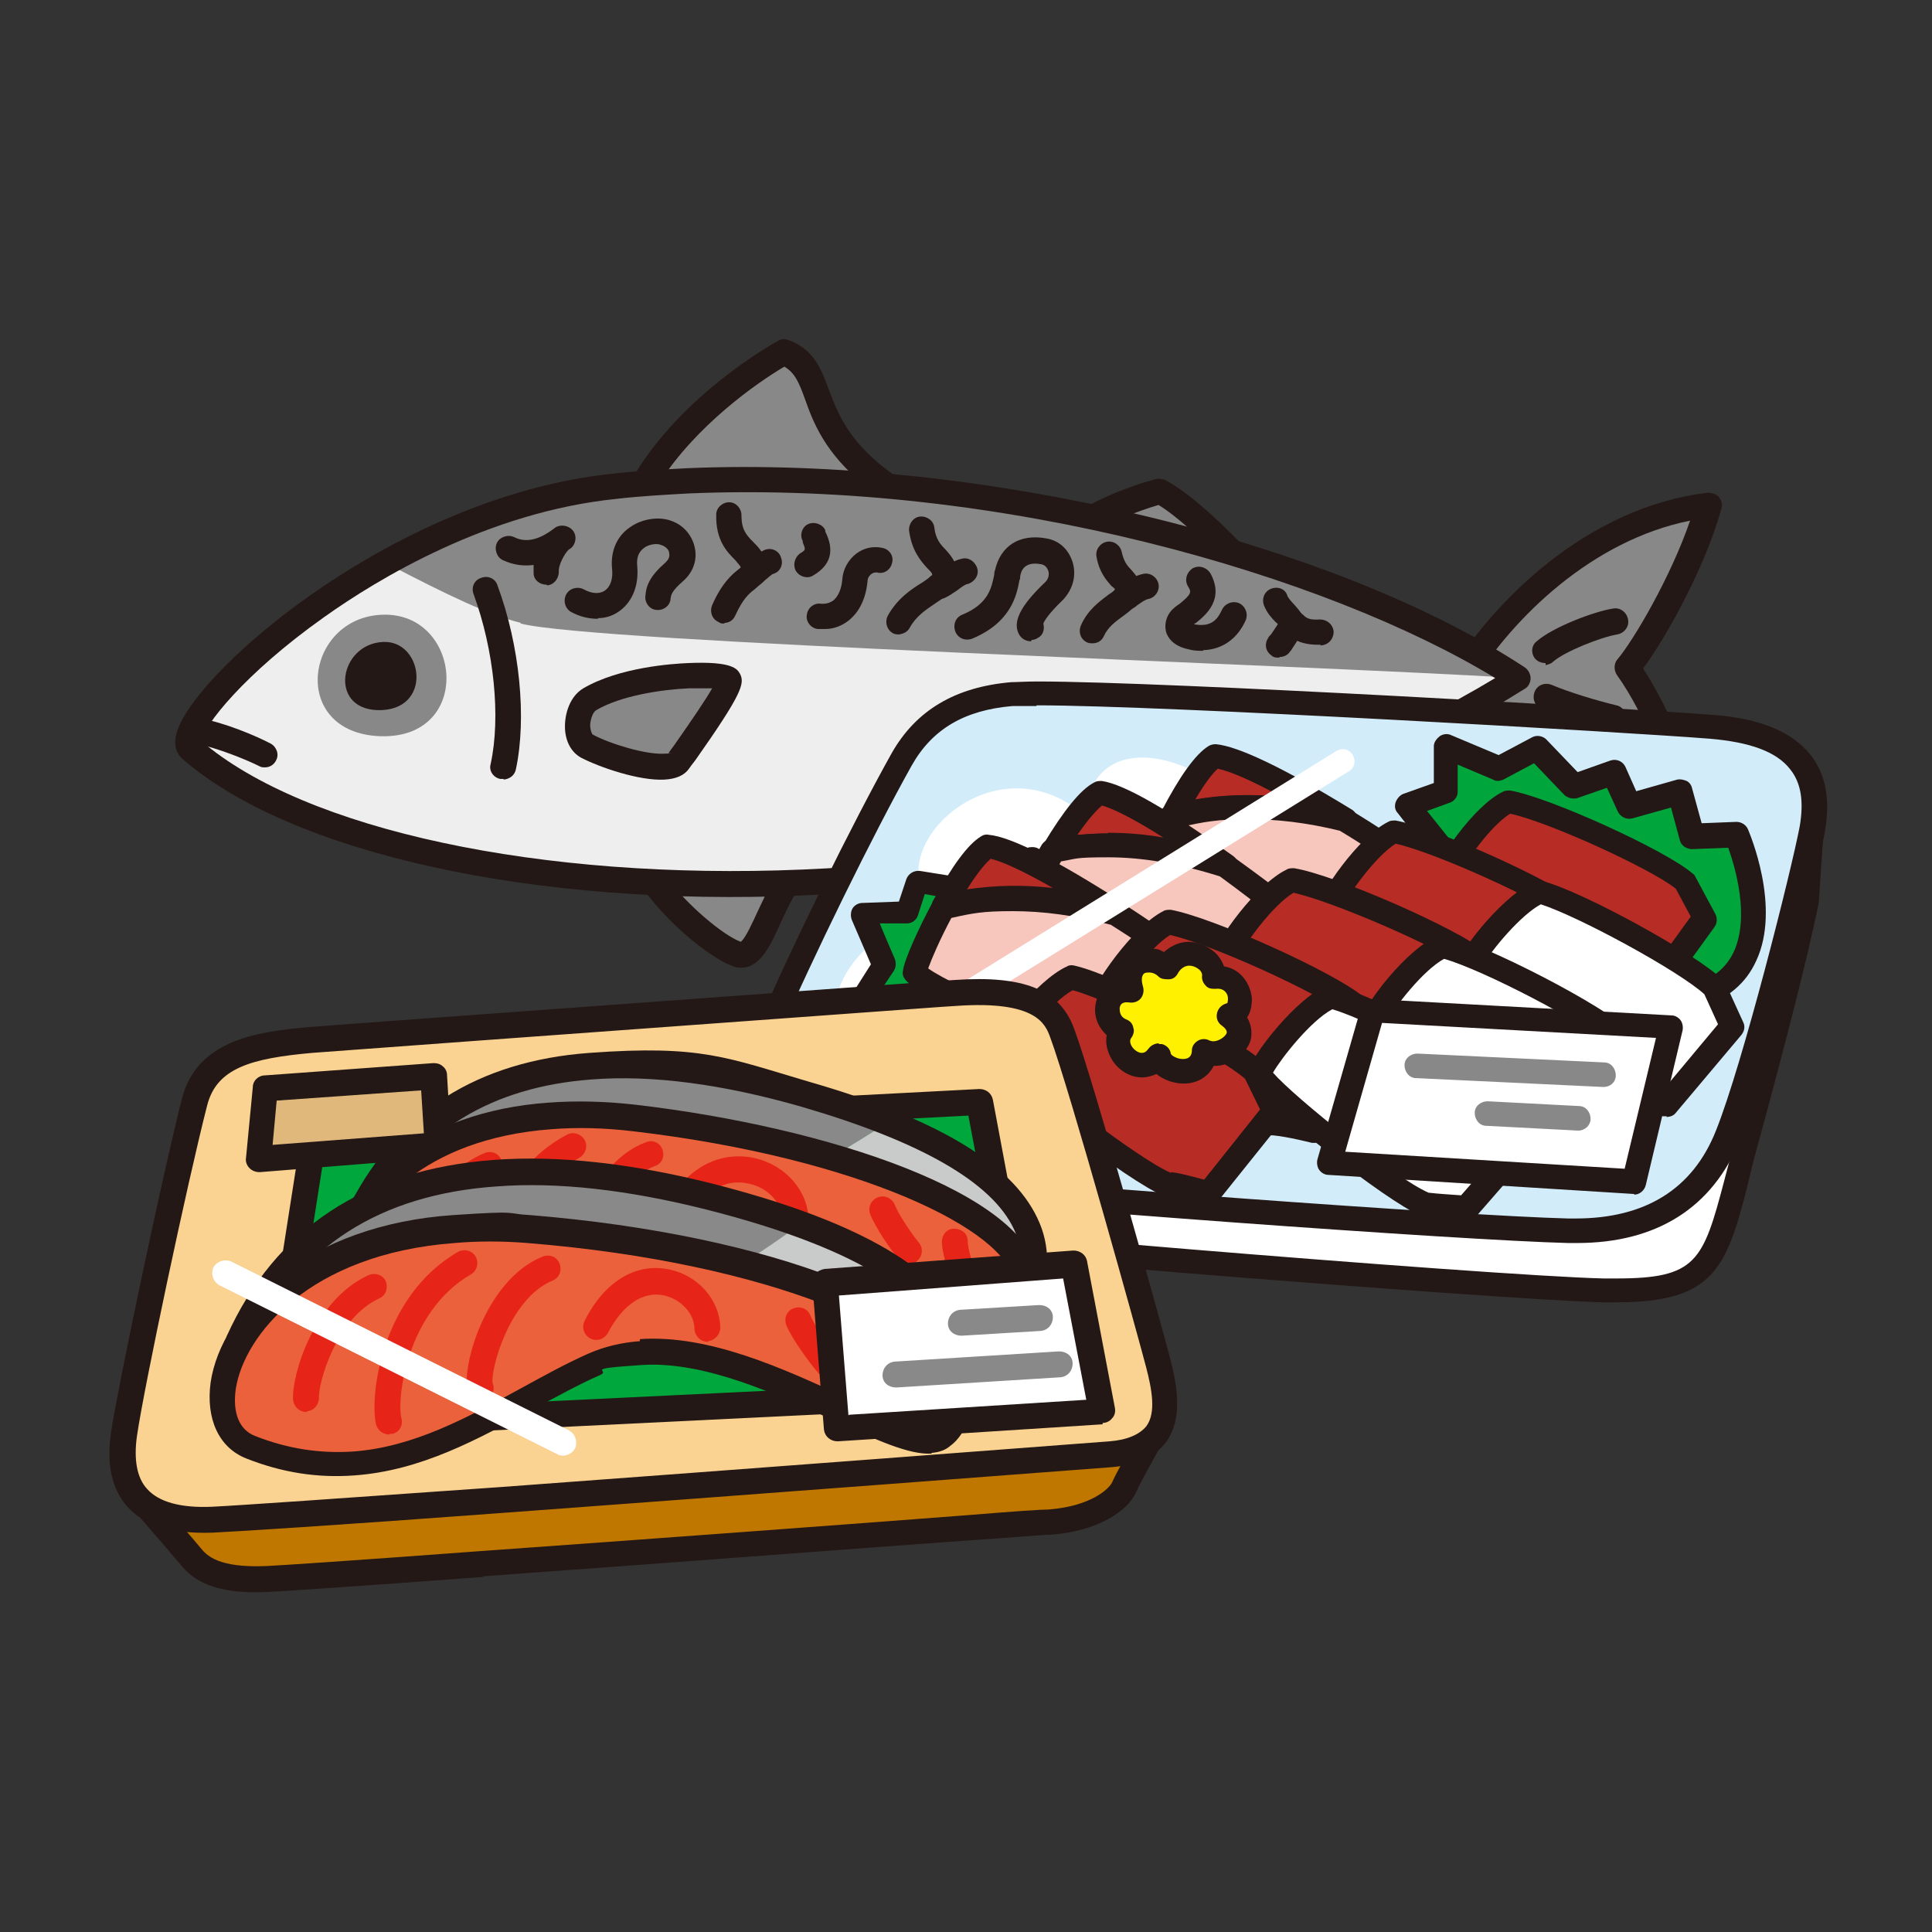 <svg xmlns="http://www.w3.org/2000/svg" id="_&#x30EC;&#x30A4;&#x30E4;&#x30FC;_2" data-name="&#x30EC;&#x30A4;&#x30E4;&#x30FC; 2" viewBox="0 0 283.5 283.5"><rect x="0" y="0" width="283.5" height="283.5" fill="#333333" stroke="none"/><defs><style> .cls-1 { fill: #231815; } .cls-1, .cls-2, .cls-3, .cls-4, .cls-5, .cls-6, .cls-7, .cls-8, .cls-9, .cls-10, .cls-11, .cls-12, .cls-13, .cls-14, .cls-15, .cls-16, .cls-17 { stroke-width: 0px; } .cls-2 { fill: #898989; } .cls-3 { fill: #00a73c; } .cls-4 { fill: #eb613b; } .cls-5 { fill: #b82c26; } .cls-6 { fill: #f7c6bd; } .cls-7 { fill: #888; } .cls-8 { fill: #00a63c; } .cls-9 { fill: #e1b87c; } .cls-10 { fill: #eeeeef; } .cls-11 { fill: #fad291; } .cls-12 { fill: #d2ecfa; } .cls-13 { fill: #fff100; } .cls-14 { fill: #e72418; } .cls-15 { fill: #c9caca; } .cls-16 { fill: #c07700; } .cls-17 { fill: #fff; } </style></defs><g><g><path class="cls-7" d="M94.7,127c1.8,4.5,9.9,11.7,13.6,13,3.7,1.3,5.3-11.1,9.6-12.4l-23.2-.6Z"></path><path class="cls-1" d="M108.9,142h0c-.4,0-.9,0-1.3-.2-4.3-1.5-12.8-9.2-14.7-14.1-.2-.6-.2-1.2.2-1.8.4-.5,1-.8,1.6-.8l23.2.6c.9,0,1.7.7,1.8,1.6.1.9-.4,1.8-1.3,2.1-1.3.4-2.7,3.6-3.8,5.9-1.5,3.4-3,6.6-5.7,6.7ZM98,129c2.8,3.7,8,8.2,10.7,9.2.7-.5,1.8-3,2.5-4.5.7-1.5,1.4-3,2.2-4.4l-15.4-.4Z"></path></g><g><g><g><path class="cls-7" d="M213.9,100.4c7.2-12.3,20.9-24.4,36.9-26.3-2.3,8.7-8.9,20.4-12,23.9,6,8.4,10.7,23.9,10.7,23.9-11.7-2.8-27.3-11.7-35.6-21.5Z"></path><path class="cls-1" d="M249.6,123.8c-.2,0-.3,0-.5,0-12.8-3.1-28.5-12.6-36.6-22.1-.5-.6-.6-1.5-.2-2.2,6.6-11.2,20.6-25.1,38.3-27.2.6,0,1.2.2,1.6.6.4.5.6,1.1.4,1.7-2.1,7.9-7.9,18.7-11.5,23.5,5.4,8.2,9.5,21.2,10.1,23.1,0,.2.1.4.2.7,0,1-.8,1.9-1.8,2h0s0,0,0,0ZM216.2,100.2c7.1,7.8,19.5,15.5,30.4,19-1.7-5-5.2-14.4-9.3-20.1-.5-.7-.5-1.7,0-2.3,2.4-2.8,7.9-12.2,10.7-20.4-14.4,2.9-25.9,14.2-31.9,23.8Z"></path></g><g><path class="cls-7" d="M154.1,119c4.9,6.4,16.4,8.7,18.4,9.1,3.4-2.1,8.9-8.2,13.7-14.8l-32.2,5.8Z"></path><path class="cls-1" d="M172.6,130c-.1,0-.3,0-.4,0-2.3-.4-14.3-2.8-19.6-9.8-.4-.5-.5-1.2-.3-1.8.2-.6.8-1.1,1.4-1.2l32.2-5.8c.8-.1,1.5.2,1.9.9.4.6.4,1.5,0,2.1-5.2,7.2-10.8,13.2-14.3,15.3-.3.2-.6.3-.9.3ZM157.9,120.3c4.6,3.7,11.8,5.4,14.2,5.9,2.4-1.7,6-5.5,9.7-10.2l-23.9,4.3Z"></path></g><g><path class="cls-7" d="M152.5,82.6c4.3-6.8,15.6-10.1,17.6-10.6,3.5,1.8,9.6,7.4,14.9,13.6l-32.5-3Z"></path><path class="cls-1" d="M185.1,87.5c0,0-.2,0-.3,0l-32.5-3c-.7,0-1.2-.5-1.5-1-.3-.6-.2-1.3.1-1.8,4.7-7.4,16.4-10.8,18.7-11.4.4-.1.9,0,1.3.1,3.6,1.8,9.6,7.3,15.4,13.9.3.3.6.8.6,1.3,0,1-.8,1.9-1.8,2h0ZM156.3,81.1l24.2,2.3c-4.1-4.3-8-7.8-10.5-9.3-2.4.7-9.3,3-13.7,7Z"></path></g><g><path class="cls-7" d="M133.3,73.4l-39.8-.8c5.7-11.1,17.8-19,21.5-21,7.3,2.8,1.4,11.6,18.3,21.7Z"></path><path class="cls-1" d="M133.4,75.3s0,0-.1,0l-39.8-.8c-.6,0-1.2-.4-1.6-.9-.3-.6-.4-1.2,0-1.8,7-13.5,22.1-21.7,22.3-21.8.5-.3,1-.3,1.5-.1,3.8,1.4,4.8,4.3,5.9,7.2,1.5,4,3.3,9,12.5,14.5.6.3,1,.9,1.1,1.6,0,1-.8,1.9-1.8,2,0,0,0,0,0,0ZM96.8,70.8l30.3.6c-6.1-4.9-7.8-9.5-9-12.9-.9-2.5-1.5-3.8-3-4.7-4.1,2.4-13,8.7-18.3,17Z"></path></g><g><path class="cls-7" d="M73.7,95.7c12.4,6.3,121.5,9.1,149,3.7-28.5-18.6-85.7-35.8-132.6-28.1-10,1.6-22.3,5.5-33.4,11.4,6.6,6.7,13.3,11.1,17,13Z"></path><path class="cls-10" d="M76.4,91.4c-4.7-1.2-10.6-4-19.6-8.7-18.1,9.7-32.9,23-28.8,27.1,29.8,26.1,130.7,30.2,194.9-10.3,0,0,0,0-.1,0-35-2.1-135.5-5.2-146.4-8Z"></path></g><g><path class="cls-1" d="M117.8,131.4h0c-39.5,1.7-75.2-6.2-91.1-20.1,0,0,0,0-.1-.1-.7-.7-1.3-2-.5-4.2,3.4-9.3,32.5-34.3,63.9-37.5,3.5-.4,7.2-.6,10.9-.8,42.6-1.8,94.3,10.5,122.8,29.2,0,0,0,0,0,0,.5.3.9,1,.9,1.6,0,.6-.3,1.3-.9,1.6-28.3,17.8-65.9,28.6-106.1,30.3ZM29.5,108.7c15.3,13.1,49.8,20.5,88.2,18.9h0c38.3-1.6,74.3-11.6,101.7-28.1-24.8-15.1-72.3-29-118.2-27.1-3.6.2-7.3.4-10.7.8-18.8,1.9-35,11.7-43,17.4-11.7,8.3-17.7,16-17.9,18.1Z"></path><path class="cls-7" d="M55.2,108c-13-1-10.2-18,1.5-17.8,11.3.2,12.7,18.8-1.5,17.8Z"></path><path class="cls-1" d="M55.3,104.2c-7.1-.3-5.5-9.7.9-10,6-.3,7.4,10.3-.9,10Z"></path><g><path class="cls-7" d="M86.5,102.5c6.8-4,19.8-3.9,20.4-2.8.5,1.1-5.9,10-7.4,12-1.4,2.1-9.7-.3-13.4-2.2-2-1-1.9-5.6.4-7Z"></path><path class="cls-1" d="M97.5,114.4c-3.7.2-9.5-1.8-12.2-3.2-1.5-.8-2.4-2.5-2.4-4.6,0-1.9.7-4.4,2.7-5.6,5.3-3.1,13.1-3.6,15.3-3.7,6.7-.3,7.3.9,7.7,1.6.7,1.4.3,2.9-6.6,12.7-.4.5-.7.9-.9,1.2-.7,1-1.9,1.5-3.6,1.6ZM101.1,101c-4.2.2-10,1.1-13.6,3.2-.5.3-.8,1.2-.9,2.1,0,.9.3,1.5.4,1.5,2.6,1.4,7.7,2.9,10.3,2.8s.7,0,.8-.1c.2-.3.5-.7.8-1.1,2.8-4,4.7-6.8,5.6-8.4-.8,0-2,0-3.4,0Z"></path></g><path class="cls-1" d="M73.9,114.3c-.2,0-.3,0-.5,0-1-.2-1.7-1.2-1.4-2.2,1.5-6.9.5-16.7-2.5-24.9-.4-1,.1-2.1,1.1-2.4,1-.4,2.1.1,2.4,1.1,3.3,8.9,4.3,19.5,2.7,27-.2.9-.9,1.4-1.8,1.5Z"></path></g><path class="cls-1" d="M226.8,97.3c-.6,0-1.1-.2-1.5-.6-.7-.8-.6-2,.2-2.6,2.4-2.1,8.5-4.4,11.2-4.8,1-.2,2,.5,2.2,1.6.2,1-.5,2-1.6,2.2-2.4.4-7.7,2.5-9.4,4-.3.3-.7.4-1.1.5Z"></path><path class="cls-1" d="M236.8,107.2c-.2,0-.3,0-.5,0-1.5-.4-6.6-1.7-10.1-3.2-1-.4-1.4-1.5-1-2.5.4-1,1.5-1.4,2.5-1,2.6,1.1,6.6,2.3,9.5,3,1,.2,1.6,1.3,1.4,2.3-.2.8-.9,1.4-1.7,1.4Z"></path></g><path class="cls-1" d="M38.9,112.6c-.3,0-.6,0-.9-.2-1.6-.8-6.1-2.7-9.4-3.3-1-.2-1.7-1.2-1.5-2.2.2-1,1.2-1.7,2.2-1.5,3.6.6,8.3,2.6,10.4,3.7.9.5,1.3,1.6.8,2.5-.3.6-.9,1-1.6,1Z"></path></g><path class="cls-1" d="M187.7,96.5c-.4,0-.8,0-1.1-.3-.9-.6-1.1-1.7-.5-2.6,0-.1.2-.3.4-.5.2-.3.7-1,1-1.5,0-.1-.2-.2-.3-.3-.6-.6-1.3-1.4-1.7-2.4-.4-1,0-2.1,1-2.5,1-.4,2.1,0,2.4,1,.1.3.6.9,1,1.3.8.9,1.5,1.7,1.5,2.8,0,1.1-.9,2.3-1.8,3.7-.1.2-.2.3-.3.4-.3.5-.9.8-1.5.8Z"></path><path class="cls-1" d="M151.3,94.1c-.7,0-1.3-.3-1.7-.9-1.1-1.8,0-4.2,3.8-7.8.5-.5.6-1.2.4-1.7-.1-.3-.4-.8-1-.9-2.6-.5-3,1.1-3.1,1.8,0,.2,0,.4-.1.5-.4,2.2-1.2,6.2-6.9,8.6-1,.4-2.1,0-2.5-1-.4-1,0-2.1,1-2.5,3.9-1.6,4.3-4,4.7-5.9,0-.2,0-.4.1-.6.8-3.6,3.6-5.4,7.5-4.7,1.9.3,3.3,1.6,3.9,3.5.6,2,0,4-1.4,5.5-2.2,2.1-2.8,3.2-2.9,3.5.2.8,0,1.7-.8,2.1-.3.2-.6.3-.9.3Z"></path><path class="cls-1" d="M87.7,90.8c-1.3,0-2.6-.3-3.9-1-.9-.5-1.2-1.7-.7-2.6.5-.9,1.7-1.2,2.6-.7,1.1.6,2.2.7,3,.2.9-.6,1.3-1.8,1.1-3.4-.2-2.4.7-4.6,2.6-5.9,1.8-1.3,4.4-1.7,6.3-.9,1.8.7,3,2.3,3.3,4.1.3,1.8-.4,3.5-1.8,4.7-1.7,1.5-1.7,2-1.8,2.5,0,1-1,1.8-2,1.7-1,0-1.8-1-1.7-2,.1-1.6.7-3,3-5,.4-.4.6-.8.5-1.3,0-.5-.5-1-1.1-1.2-.6-.3-1.8-.2-2.6.4-.8.6-1.1,1.4-1,2.6.3,3-.8,5.5-2.8,6.8-.9.6-1.9.9-2.9.9Z"></path><path class="cls-1" d="M132,93.1c-.3,0-.7,0-1-.2-.9-.5-1.2-1.7-.7-2.6,1.4-2.5,3.5-3.9,5-4.8.6-.4,1.3-.9,1.5-1.1,0-.3-.2-.5-.8-1.1-.9-1-2.2-2.5-2.6-5.4-.1-1,.6-2,1.6-2.1,1-.1,2,.6,2.1,1.6.2,1.7.9,2.5,1.7,3.3.7.8,1.6,1.8,1.7,3.5,0,2.2-1.7,3.3-3.2,4.3-1.3.9-2.8,1.8-3.8,3.6-.3.6-.9.9-1.6,1Z"></path><path class="cls-1" d="M137.8,87.9c-.7,0-1.5-.4-1.8-1.1-.4-.9,0-2.1,1-2.5.4-.2.9-.5,1.4-.9.8-.6,1.7-1.2,2.7-1.4,1-.3,2,.4,2.3,1.4.3,1-.4,2-1.4,2.3-.3,0-1,.5-1.5.9-.6.4-1.3.9-2,1.2-.2,0-.5.2-.7.2Z"></path><path class="cls-1" d="M106.3,91.5c-.3,0-.6,0-.8-.2-1-.4-1.4-1.5-1-2.5,1.4-3.2,2.9-4.5,3.8-5.2.1-.1.3-.2.4-.3,0,0,0,0,0,0,0-.2-.4-.6-.8-1.1-1.2-1.2-2.9-2.9-2.8-6.7,0-1,.9-1.8,1.9-1.8,1,0,1.8.9,1.8,1.9,0,2.1.7,2.9,1.7,3.9.8.8,1.7,1.7,1.9,3.3.2,2.1-.9,3-1.7,3.7-.8.6-1.7,1.4-2.8,3.8-.3.7-.9,1.1-1.6,1.1Z"></path><path class="cls-1" d="M109.8,86.8c-.7,0-1.3-.3-1.7-.9-.5-.9-.2-2,.6-2.6.3-.2.7-.6,1.1-.9.7-.6,1.5-1.3,2.4-1.7,1-.4,2.1.1,2.4,1.1.4,1-.1,2.1-1.1,2.4-.2,0-.8.6-1.2.9-.5.5-1.1,1-1.7,1.3-.3.2-.6.3-.9.3Z"></path><path class="cls-1" d="M160.4,94.4c-.3,0-.5,0-.8-.1-1-.4-1.4-1.5-1-2.5,1-2.3,2.7-3.5,4-4.5.3-.2.8-.5,1-.8,0-.1-.2-.3-.5-.5-.7-.8-1.8-2-2.2-4.3-.2-1,.5-2,1.5-2.2,1-.2,2,.5,2.2,1.5.3,1.3.7,1.9,1.3,2.5.6.7,1.4,1.5,1.5,2.9.2,2-1.4,3.1-2.6,4-1.1.8-2.2,1.6-2.8,2.9-.3.7-.9,1.1-1.7,1.1Z"></path><path class="cls-1" d="M165,89.8c-.7,0-1.3-.3-1.7-.9-.5-.9-.2-2,.7-2.6.2,0,.4-.3.7-.5.7-.6,1.7-1.3,3.1-1.6,1-.2,2,.5,2.2,1.5.2,1-.5,2-1.5,2.2-.5.1-1,.5-1.6.9-.3.3-.7.5-1.1.7-.3.2-.6.2-.9.2Z"></path><path class="cls-1" d="M80.2,85.8c-1,0-1.9-.7-1.9-1.7,0-.4,0-.8,0-1.2-1.5.2-3,0-4.5-.7-.9-.4-1.3-1.6-.9-2.5.4-.9,1.6-1.3,2.5-.9,1.2.6,3,.9,5.7-1.1.1-.1.3-.2.4-.3.8-.5,2-.3,2.6.5.6.8.4,2-.4,2.6,0,0-.2.1-.3.2-.6.6-1.5,2.3-1.4,3.2,0,1-.7,1.9-1.7,2,0,0,0,0,0,0Z"></path><path class="cls-1" d="M176.5,95.5c-.6,0-1.3,0-2-.2-2.5-.5-3.2-1.9-3.4-2.6-.3-1.2.1-2.6,1.2-3.5.2-.2.5-.4.8-.6,1.7-1.4,1.8-1.7,1.2-2.6-.5-.9-.2-2,.7-2.6.9-.5,2-.2,2.6.7,2.1,3.8-.6,6.1-2.1,7.3,0,0-.2.1-.3.2,0,0,0,0,0,0,2.6.5,3.5-.8,4.1-2.1.4-.9,1.5-1.4,2.5-1,.9.4,1.4,1.5,1,2.5-1.2,2.7-3.4,4.3-6.2,4.4Z"></path><path class="cls-1" d="M118.5,84.7c-.7,0-1.3-.3-1.7-.9-.5-.9-.2-2,.6-2.6.9-.5.8-.6.4-1.6v-.2c-.5-.9-.1-2.1.8-2.5.9-.4,2.1,0,2.5.9v.2c1.4,2.8.8,4.9-1.7,6.4-.3.2-.6.3-.9.3Z"></path><path class="cls-1" d="M121,92.3c-.3,0-.7,0-1,0-1-.1-1.8-1.1-1.6-2.1.1-1,1.1-1.8,2.1-1.6.5,0,1.1,0,1.8-.5.7-.6,1.2-1.7,1.3-3.1.1-1.5.9-2.9,2.1-3.8,1.1-.8,2.4-1.1,3.8-.8,1,.2,1.7,1.2,1.4,2.2-.2,1-1.2,1.7-2.2,1.4-.3,0-.5,0-.8.2-.4.3-.6.7-.6,1.1-.3,3.1-1.6,4.8-2.7,5.7-1,.8-2.2,1.3-3.5,1.3Z"></path><path class="cls-1" d="M193.8,94.6c-2.8.1-4.1-.8-5.1-1.7,0,0-.2-.2-.3-.2-.8-.6-1-1.8-.3-2.6.6-.8,1.8-1,2.6-.3.2.1.3.3.5.4.5.5.9.8,2.5.7h0c1,0,1.9.7,2,1.8,0,1-.7,1.9-1.8,2,0,0-.1,0-.2,0Z"></path></g><g><path class="cls-17" d="M143,157.7c-20-7.7-15.2-28.1,4.2-34,19.4-5.9,31.5,4.2,32.2,3.8,6.9-6.8,30.5-7.6,38.1.4,10.9-5,32-1,26.6,17.5,5.5,5,5.9,28.1-19.3,27.5-10,10-40.9,7.1-46.3-1.6-17.8,3.9-33.9-7-35.6-13.6Z"></path><g><g><path class="cls-17" d="M265.2,132.2c-2.4,11.8-7.9,31.2-10.5,41.6-3.2,12.4-4.6,16-19.4,15.6-15.5-.4-108.3-7.8-113.3-9.3-7.2-2.2-11.7-15.9-11.7-15.9l155.9-46.7-1,14.8Z"></path><path class="cls-1" d="M237.1,191.1c-.6,0-1.3,0-2,0-15.2-.4-108.6-7.8-113.8-9.4-8-2.5-12.6-16.5-12.8-17.1-.1-.5-.1-.9.1-1.4.2-.4.6-.7,1.1-.9l155.9-46.7c.6-.2,1.2,0,1.6.3.5.4.7.9.7,1.5l-1,14.8c0,0,0,.2,0,.2-1.8,8.8-5.2,21.7-8,32.1-1,3.6-1.9,6.9-2.5,9.6-3.1,12.1-5,17-19.2,17ZM112.6,165.2c1.7,4.3,5.4,11.7,9.9,13.1,4.3,1.3,96,8.9,112.8,9.3.7,0,1.3,0,1.9,0,11.7,0,12.7-2.5,15.8-14.3.7-2.7,1.6-6.1,2.6-9.6,2.8-10.3,6.2-23.1,7.9-31.7l.9-12.1-151.7,45.4Z"></path></g><g><path class="cls-12" d="M253.6,166.7c-4.1,10.3-12.7,14.3-23.3,14-15.5-.4-78.8-5-107-7.9-13.2-1.4-15.9-8.7-10.6-21.1,4.8-11.2,13.7-29.6,19.7-40.1,3.3-5.9,8.6-9,16.2-9.6,9.8-.8,90.7,3.9,102.6,4.8,9.8.8,16.7,4.4,14.8,14.9-1.1,6.2-8.4,35.1-12.4,45.1Z"></path><path class="cls-1" d="M231.3,182.4c-.4,0-.8,0-1.2,0-15.7-.4-79.1-5-107.1-7.9-6.7-.7-11-2.9-13.2-6.6-2.4-4-2-9.6,1.2-17,5-11.7,14.1-30.1,19.8-40.3,3.6-6.4,9.4-9.8,17.6-10.5.8,0,2.1-.1,3.8-.1,18.7,0,87.9,4,99.1,4.9,7,.5,11.7,2.5,14.4,5.9,2.2,2.8,2.9,6.5,2.1,11.1-1.1,6.5-8.5,35.6-12.5,45.4-4,9.9-12.2,15.1-23.9,15.1ZM152.1,103.6c-1.6,0-2.8,0-3.5,0-7.1.6-11.8,3.4-14.8,8.7-5.6,10-14.6,28.3-19.6,39.9-2.6,6.2-3.1,10.8-1.4,13.8,1.6,2.7,5.1,4.3,10.5,4.9,27.9,2.9,91.2,7.5,106.8,7.9.4,0,.7,0,1.1,0,10.2,0,17.2-4.3,20.6-12.9,3.9-9.7,11.1-38.3,12.3-44.7.6-3.6.2-6.3-1.4-8.3-2-2.6-5.9-4-11.8-4.5-11.2-.9-80.2-4.9-98.8-4.9Z"></path></g><path class="cls-17" d="M159.1,119.6c-14-12.1-32.1,7-20.8,14.6-19.6,2.5-24.1,27.6,3.8,27.9l39-44.5c-6.4-7-20.6-10.8-22,2Z"></path><g><path class="cls-8" d="M249.1,146.2c-15.7,4.8-41.6-4.9-42.9-9,1.9-.3,5.3-.6,5.3-.6l-6.5-5.1,5.1-1.5-4.8-5,5.9-1-4.7-5.9,5.6-2v-6.6c.1,0,7.7,3.2,7.7,3.2l5.7-3,5.4,5.6,5.9-2,2.3,5,7.4-2.1,1.8,6.5,6.5-.3s8.4,19.3-5.7,23.7Z"></path><path class="cls-1" d="M239.2,149.3c-14.7,0-33.2-6.9-34.7-11.5-.2-.5,0-1,.2-1.5.3-.4.7-.7,1.3-.8.3,0,.6,0,.9-.1l-3-2.3c-.5-.4-.8-1.1-.7-1.7.1-.7.6-1.2,1.2-1.4l2.3-.7-2.7-2.9c-.5-.5-.6-1.2-.4-1.8.2-.6.7-1.1,1.4-1.2l2.9-.5-2.8-3.6c-.4-.4-.5-1-.3-1.6.2-.5.6-1,1.1-1.2l4.5-1.6v-5.4c0-.6.4-1.1.9-1.5.5-.3,1.1-.4,1.7-.1l6.9,2.9,4.9-2.6c.7-.4,1.6-.2,2.1.3l4.6,4.8,4.8-1.7c.9-.3,1.8.1,2.2.9l1.6,3.6,6-1.7c.5-.1.9,0,1.4.2.4.2.7.6.8,1.1l1.4,5.1,5.1-.2c.7,0,1.4.4,1.7,1.1.2.5,4.9,11.4,1.2,19.3-1.5,3.3-4.2,5.6-8.1,6.8-3,.9-6.5,1.4-10.4,1.4ZM210.3,138.5c5.1,2.9,17.3,7.2,28.9,7.2s6.7-.4,9.3-1.2c2.9-.9,4.8-2.5,5.9-4.8,2.4-5.2.2-12.5-.8-15.3l-5.3.2c-.8,0-1.6-.5-1.8-1.3l-1.3-4.8-5.7,1.6c-.8.2-1.7-.2-2.1-1l-1.6-3.5-4.3,1.5c-.7.2-1.4,0-1.9-.4l-4.5-4.7-4.5,2.4c-.5.2-1,.3-1.5,0l-5.2-2.2v4c0,.7-.5,1.4-1.2,1.6l-3.3,1.2,3.2,4c.4.5.5,1.2.3,1.7-.2.6-.7,1-1.4,1.1l-2.5.4,2.4,2.5c.4.4.6,1.1.4,1.7-.2.6-.6,1.1-1.2,1.2l-1.8.5,3.8,2.9c.6.4.8,1.2.6,1.9-.2.7-.8,1.2-1.5,1.3,0,0-.6,0-1.3.1Z"></path></g><g><path class="cls-8" d="M172.6,154.8c-5.7,12.9-27.8,15.6-31.5,12,.9-1.2,2.7-3.2,2.7-3.2l-7.4-2.1,1.9-4.1-6.3-2.9,1.6-5.1-7.1-2.8,3.1-4.9-3.2-7.4,6.6-.2,1.5-4.5,6.7,1.1,2.3-3.1,3.4,3.1,4.4-4.6,4.1,4.5,4.7-2.2s17.6,14.9,12.4,26.5Z"></path><path class="cls-1" d="M147.4,170c-2.5,0-5.8-.3-7.4-2-.6-.6-.7-1.6-.2-2.3.3-.4.6-.8,1-1.2l-4.7-1.3c-.5-.1-.9-.5-1.1-1-.2-.5-.2-1,0-1.5l1.2-2.5-4.7-2.1c-.8-.4-1.2-1.3-1-2.1l1.1-3.6-5.6-2.2c-.5-.2-.9-.6-1-1.1s0-1.1.2-1.5l2.6-4.1-2.8-6.5c-.2-.5-.2-1.2.1-1.7.3-.5.9-.8,1.4-.8l5.4-.2,1.1-3.3c.3-.8,1.1-1.3,2-1.2l5.6.9,1.6-2.2c.3-.4.7-.7,1.2-.7.5,0,1,.1,1.4.4l2.2,1.9,3.2-3.3c.3-.4.8-.5,1.3-.5.5,0,1,.2,1.3.6l3.3,3.6,3.6-1.7c.6-.3,1.4-.2,1.9.3.8.6,18.5,15.9,12.9,28.6-4.7,10.6-19,14.5-26.9,14.5ZM144,166.1c.8.2,1.9.3,3.4.3,7,0,19.7-3.4,23.7-12.4,4-8.9-7.8-20.6-11.1-23.7l-3.7,1.7c-.7.3-1.5.2-2.1-.4l-2.9-3.1-3.1,3.2c-.7.7-1.7.7-2.5,0l-2-1.8-1.1,1.5c-.4.5-1.1.8-1.7.7l-5.2-.9-1,3.1c-.2.7-.9,1.2-1.6,1.2h-4c0,.1,2.2,5.2,2.2,5.2.2.5.2,1.2-.1,1.7l-2,3,5.1,2c.9.3,1.3,1.3,1,2.2l-1.1,3.7,4.9,2.2c.4.2.8.6.9,1,.2.4.1.9,0,1.4l-1,2.2,5.4,1.5c.6.2,1,.6,1.2,1.2.2.6,0,1.2-.4,1.7,0,0-.6.7-1.2,1.4Z"></path></g><g><g><g><path class="cls-5" d="M197.3,120.3c-6.7-4.2-15.4-9-19.1-9.3-1.9,1.2-4.3,5-6.3,8.9,6.3-1.6,13.9-2.3,25.3.4Z"></path><path class="cls-1" d="M197.3,122c-.1,0-.3,0-.4,0-5-1.2-9.5-1.8-13.7-1.8s-7.1.4-10.8,1.4c-.7.2-1.4,0-1.8-.6-.4-.5-.5-1.3-.2-1.9,2.7-5.2,5-8.4,6.9-9.6.3-.2.7-.3,1.1-.3,3.3.3,10,3.5,19.8,9.5.6.3,1,.9,1,1.6s-.8,1.8-1.7,1.8h0ZM178.7,112.8c-.6.5-1.7,1.8-3.3,4.5,4.1-.7,8.2-.8,12.6-.4-4.2-2.3-7.4-3.7-9.3-4.1Z"></path></g><g><path class="cls-6" d="M197.3,120.3c-11.5-2.7-19-2-25.3-.4-2.2,4.3-3.9,8.6-4,9.6,2.1,2.7,25.1,11.5,28.9,12.3,1.8,0,4-.8,4-.8l6.6-11.4-1.5-3.8c-1.2-.8-4.5-3.1-8.5-5.6Z"></path><path class="cls-1" d="M197,143.6h-.2c-.1,0-.2,0-.4,0-3.4-.8-27.3-9.6-29.9-13-.3-.3-.4-.8-.4-1.2.1-1.5,2.3-6.5,4.2-10.3.2-.5.7-.8,1.1-.9,4-1,7.7-1.5,11.6-1.5s9.2.6,14.6,1.9c.2,0,.4.1.5.2,4.1,2.5,7.5,4.8,8.6,5.6.3.2.5.5.6.8l1.5,3.8c.2.5.2,1.1-.1,1.5l-6.6,11.4c-.2.4-.5.6-.9.8-.2,0-2.4.9-4.5.9ZM169.9,128.9c3.9,2.7,22.8,10.1,27.1,11.2.9,0,1.9-.3,2.6-.5l5.8-10.1-1-2.6c-1.4-.9-4.3-2.9-7.8-5-4.9-1.2-9.3-1.7-13.5-1.7s-6.6.4-10,1.2c-1.6,3.3-2.8,6.1-3.2,7.5Z"></path></g></g><g><g><path class="cls-5" d="M179.8,126.9c-6.5-4.6-14.8-10.1-18.5-10.7-1.9,1-4.6,4.7-6.8,8.4,6.4-1.1,14-1.3,25.3,2.2Z"></path><path class="cls-1" d="M179.8,128.7c-.2,0-.4,0-.5,0-6.1-1.9-11.6-2.9-16.7-2.9s-5.1.2-7.7.7c-.7.1-1.4-.2-1.8-.7s-.4-1.3,0-1.9c3-5,5.5-8.1,7.5-9.1.3-.2.7-.2,1.1-.2,3.3.5,9.7,4.2,19.1,10.9.5.3.9.9.9,1.5,0,1-.8,1.8-1.7,1.8h0ZM162.6,122.2c2.6,0,5.3.2,8.1.7-4.1-2.6-7.2-4.2-9-4.7-.6.5-1.8,1.7-3.6,4.3,1.5-.1,3-.2,4.5-.2Z"></path></g><g><path class="cls-6" d="M179.8,126.9c-11.3-3.5-18.8-3.4-25.3-2.2-2.5,4.1-4.5,8.3-4.6,9.3,1.9,2.9,24.3,13.2,28,14.4,1.8.2,4-.5,4-.5l7.3-10.9-1.3-3.9c-1.1-.9-4.3-3.4-8.2-6.2Z"></path><path class="cls-1" d="M178.6,150.2h0c-.3,0-.6,0-.8,0-.1,0-.2,0-.4,0-3.4-1-26.7-11.6-29-15.1-.2-.4-.3-.8-.3-1.2.2-1.5,2.7-6.4,4.8-10,.3-.4.7-.7,1.2-.8,2.9-.5,5.6-.8,8.4-.8,5.4,0,11.3,1,17.8,3,.2,0,.3.1.5.3,3.9,2.8,7.2,5.3,8.3,6.2.3.2.5.5.6.8l1.3,3.9c.2.5,0,1.1-.2,1.5l-7.3,10.9c-.2.3-.6.6-1,.7,0,0-2,.6-3.9.6ZM178.3,146.7c.9,0,2-.1,2.6-.3l6.4-9.6-.9-2.6c-1.3-1-4.1-3.2-7.4-5.6-6-1.9-11.4-2.8-16.4-2.8s-4.5.2-6.9.6c-1.8,3-3.1,5.9-3.7,7.2,3.7,3,22.1,11.7,26.4,13.1Z"></path></g></g><g><g><path class="cls-5" d="M163.8,134c-6.6-4.3-15.2-9.4-18.9-9.7-1.9,1.1-4.3,4.9-6.4,8.8,6.4-1.5,13.9-2,25.3.9Z"></path><path class="cls-1" d="M163.8,135.8c-.1,0-.3,0-.4,0-5.4-1.4-10.2-2.1-14.7-2.1s-6.4.4-9.8,1.1c-.7.2-1.4,0-1.8-.7-.4-.6-.5-1.3-.2-1.9,2.8-5.1,5.1-8.3,7.1-9.5.3-.2.7-.3,1.1-.2,3.3.3,9.9,3.7,19.6,9.9.6.3.9.9.9,1.6,0,1-.8,1.8-1.7,1.8h0ZM145.3,126.1c-.6.5-1.7,1.7-3.4,4.4,4.1-.6,8.2-.7,12.6-.2-4.2-2.4-7.4-3.9-9.2-4.3Z"></path></g><g><path class="cls-6" d="M163.8,134c-11.4-3-19-2.4-25.3-.9-2.3,4.2-4.1,8.6-4.2,9.5,2,2.8,24.8,12,28.6,13,1.8,0,4-.7,4-.7l6.8-11.3-1.5-3.9c-1.2-.9-4.5-3.2-8.4-5.7Z"></path><path class="cls-1" d="M163.2,157.3h0c-.1,0-.3,0-.4,0-.1,0-.2,0-.4,0-2.7-.7-27-10.1-29.6-13.6-.3-.4-.4-.8-.3-1.2.1-1.5,2.4-6.5,4.4-10.2.2-.5.7-.8,1.2-.9,3.7-.8,7-1.2,10.6-1.2s9.9.7,15.6,2.2c.2,0,.4.1.5.2,4.1,2.6,7.4,5,8.5,5.8.3.2.5.5.6.8l1.5,3.9c.2.5.1,1.1-.1,1.5l-6.8,11.3c-.2.4-.5.6-.9.8-.2,0-2.3.8-4.3.8ZM163.2,153.8h0c.9,0,1.9-.2,2.5-.4l6-9.9-1-2.6c-1.3-1-4.2-3-7.7-5.2-5.3-1.4-10-2-14.4-2s-5.9.3-9,1c-1.7,3.2-2.9,6-3.4,7.4,3.8,2.8,22.6,10.6,26.9,11.8Z"></path></g></g></g><g><g><path class="cls-5" d="M235.9,145.6c-4.8-1.6-22.2-13.9-23.9-16.6.3-1.7,5.5-9.5,9.4-11.4,5.5,1,22.2,8.5,26,11.8l2.9,5.4-8.6,11.9s-3.4-.8-5.7-1.1Z"></path><path class="cls-1" d="M241.6,148.4c-.1,0-.3,0-.4,0,0,0-3.3-.8-5.4-1-.1,0-.3,0-.4,0-4.9-1.7-22.8-14.1-24.9-17.3-.2-.4-.3-.8-.3-1.2.4-2.4,6.1-10.7,10.3-12.7.3-.2.7-.2,1.1-.2,5.8,1,22.9,8.8,26.8,12.2.2.1.3.3.4.5l2.9,5.4c.3.6.3,1.3-.1,1.9l-8.6,11.9c-.3.5-.9.7-1.4.7ZM236.3,143.8c1.5.2,3.4.5,4.5.8l7.3-10.1-2.2-4.1c-3.8-3-18.7-9.8-24.3-11-2.9,1.8-6.6,7.1-7.6,9.2,3.2,3.2,18,13.6,22.3,15.2Z"></path></g><g><path class="cls-5" d="M219.7,150.9c-4.9-1.7-23-14.4-24.7-17.2.3-1.8,5.7-9.9,9.7-11.8,5.6,1,23,8.8,26.9,12.2l3,5.6-8.9,12.3s-3.5-.9-5.9-1.1Z"></path><path class="cls-1" d="M225.5,153.8c-.1,0-.3,0-.4,0,0,0-3.4-.8-5.6-1-.1,0-.3,0-.4,0-5.1-1.7-23.6-14.6-25.7-17.9-.2-.4-.3-.8-.3-1.2.4-2.5,6.3-11,10.6-13.1.3-.2.7-.2,1.1-.2,6,1.1,23.6,9,27.7,12.6.2.1.3.3.4.5l3,5.6c.3.6.3,1.3-.1,1.9l-8.9,12.3c-.3.5-.9.7-1.4.7ZM220,149.2c1.6.2,3.5.6,4.7.8l7.6-10.5-2.3-4.3c-3.9-3.1-19.4-10.1-25.2-11.4-3,1.9-6.9,7.4-8,9.6,3.2,3.3,18.6,14.1,23.1,15.8Z"></path></g><g><path class="cls-5" d="M205,157.8c-5-1.6-23.5-14.2-25.3-17,.3-1.8,5.9-9.7,9.9-11.7,5.8,1,23.5,8.7,27.5,12l3.1,5.5-9.1,12.2s-3.6-.9-6-1.1Z"></path><path class="cls-1" d="M211,160.6c-.1,0-.3,0-.4,0,0,0-3.5-.8-5.7-1-.1,0-.3,0-.4,0-5.2-1.7-24.1-14.4-26.3-17.7-.2-.4-.3-.8-.3-1.3.4-2.5,6.5-10.9,10.9-13,.3-.2.7-.2,1.1-.2,6.1,1,24.1,8.9,28.3,12.4.2.1.3.3.4.5l3.1,5.5c.3.6.3,1.4-.1,1.9l-9.1,12.2c-.3.5-.9.7-1.4.7ZM205.3,156c1.6.2,3.7.6,4.9.8l7.7-10.3-2.3-4.2c-4-3.1-19.9-10-25.8-11.3-3,1.8-7,7.3-8.1,9.5,3.4,3.3,19.1,13.9,23.7,15.6Z"></path></g><g><path class="cls-5" d="M186.9,164.8c-5-1.7-23.5-14.7-25.3-17.6.3-1.8,5.9-10.1,9.9-12.1,5.8,1,23.5,9,27.5,12.4l3.1,5.7-9.1,12.6s-3.6-.9-6-1.1Z"></path><path class="cls-1" d="M192.9,167.7c-.1,0-.3,0-.4,0,0,0-3.5-.9-5.7-1.1-.1,0-.3,0-.4,0-5.2-1.8-24.1-14.9-26.3-18.3-.2-.4-.3-.8-.3-1.2.4-2.5,6.5-11.2,10.9-13.4.3-.2.7-.2,1.1-.2,6.1,1.1,24.1,9.2,28.3,12.8.2.1.3.3.4.5l3.1,5.7c.3.6.3,1.3-.1,1.9l-9.1,12.6c-.3.5-.9.7-1.4.7ZM187.2,163.1c1.6.2,3.6.6,4.9.9l7.8-10.7-2.4-4.4c-4-3.2-19.9-10.4-25.8-11.7-3.1,1.9-7.1,7.7-8.2,9.9,3.3,3.4,18.9,14.4,23.7,16.2Z"></path></g><g><path class="cls-5" d="M171.4,173.8c-5-1.9-22.8-15.8-24.5-18.8.4-1.8,6.3-9.8,10.4-11.6,5.7,1.3,23.1,10.2,26.9,13.8l2.8,5.9-9.7,12.1s-3.6-1.1-6-1.4Z"></path><path class="cls-1" d="M177.4,177c-.2,0-.3,0-.5,0,0,0-3.5-1-5.7-1.4-.1,0-.3,0-.4-.1-5.1-2-23.4-16.1-25.4-19.6-.2-.4-.3-.8-.2-1.2.5-2.5,6.9-10.9,11.4-12.9.3-.2.7-.2,1.1-.1,6.1,1.4,23.7,10.4,27.7,14.2.2.1.3.3.4.5l2.8,5.9c.3.6.2,1.3-.2,1.9l-9.7,12.1c-.3.4-.9.7-1.4.7ZM171.9,172c1.6.2,3.6.8,4.8,1.1l8.2-10.3-2.2-4.5c-3.9-3.4-19.4-11.4-25.3-13-3.2,1.8-7.4,7.3-8.6,9.5,3.1,3.6,18.3,15.3,23,17.3Z"></path></g></g><g><path class="cls-13" d="M170.1,155c-2.9,3.7-7.5-1-5.5-3.7-3.4-1.4-2.6-6.6,1.4-5.9-1.6-4.2,2.7-5.6,5.1-3.4,2.4-4,7.4-1.3,6.9,1.5,4.2-.7,5.1,5.1,2.3,5.5,4,2.8-.8,6.7-3.6,5.2-.3,4.4-6.2,3.2-6.7.7Z"></path><path class="cls-1" d="M173.7,159c-1.4,0-2.9-.5-4-1.4-.7.3-1.4.5-2.1.5h0c-1.9,0-3.8-1.2-4.7-3.1-.5-1-.7-2.1-.5-3.1-1.3-1.2-2-2.9-1.6-4.7.3-1.7,1.5-3,3.1-3.5,0-1.2.4-2.1.8-2.6.8-1.2,2.3-1.9,3.9-1.9s1.5.2,2.2.5c1-.9,2.3-1.5,3.6-1.5s3.2.7,4.3,2c.4.5.7,1,.9,1.6,2.5.4,3.9,2.6,4.1,4.7,0,1.1-.2,2.1-.7,2.8.6,1,.8,2.2.5,3.4-.7,2.1-3.1,3.8-5.4,3.7-.8,1.6-2.4,2.6-4.4,2.6ZM170.1,153.2c.1,0,.3,0,.4,0,.7.2,1.2.7,1.3,1.4,0,.2.8.8,1.8.8s1.3-.6,1.3-1.3c0-.6.4-1.1.9-1.4.5-.3,1.2-.3,1.7,0,.1,0,.3.1.5.1.9,0,1.8-.7,2-1.2.1-.4-.3-.8-.7-1.1-.6-.4-.9-1.1-.7-1.9.2-.7.7-1.2,1.5-1.4,0,0,.2-.6,0-1.2-.3-.7-.9-1-1.7-.9-.6,0-1.1,0-1.5-.5-.4-.4-.6-1-.5-1.5,0-.3-.2-.6-.3-.7-.4-.4-1-.7-1.6-.7s-1.3.4-1.7,1.2c-.3.5-.7.8-1.3.8-.5,0-1.1,0-1.5-.4-.4-.4-.9-.6-1.4-.6s-.8.1-.9.4c-.2.3-.2.9,0,1.6.2.6.1,1.3-.3,1.8-.4.5-1.1.7-1.7.6-.8-.1-1.3.1-1.4.8,0,.5,0,1.3,1,1.7.5.2.9.6,1,1.2.2.5,0,1.1-.3,1.5-.3.4-.1.9,0,1.1.3.6,1,1.1,1.5,1.1s.7-.2,1.1-.7c.3-.4.9-.7,1.4-.7Z"></path></g><g><g><path class="cls-17" d="M238.9,160.5c-4.7-2-21.6-15.9-23.2-18.8.4-1.7,6.3-9.3,10.3-10.9,5.5,1.4,22,10.4,25.6,14l2.6,5.7-9.6,11.4s-3.4-1.1-5.7-1.5Z"></path><path class="cls-1" d="M244.6,163.8c-.2,0-.4,0-.6,0,0,0-3.3-1.1-5.4-1.5-.1,0-.3,0-.4-.1-4.9-2.1-22.2-16.2-24.1-19.6-.2-.4-.3-.8-.2-1.2.6-2.4,7-10.3,11.4-12.1.4-.1.7-.2,1.1,0,5.8,1.5,22.6,10.7,26.4,14.5.2.2.3.3.4.5l2.6,5.7c.3.6.2,1.3-.3,1.9l-9.6,11.4c-.3.4-.8.6-1.4.6ZM239.4,158.8c1.5.3,3.4.8,4.6,1.2l8.1-9.7-2-4.4c-3.7-3.4-18.4-11.4-24-13.2-3,1.6-7.2,6.7-8.4,8.8,3,3.5,17.4,15.3,21.7,17.3Z"></path></g><g><path class="cls-17" d="M225.3,168.5c-4.8-1.9-22.3-15.6-23.9-18.5.4-1.8,6.2-9.5,10.2-11.3,5.6,1.3,22.5,10.1,26.3,13.6l2.7,5.7-9.5,11.8s-3.5-1.1-5.8-1.4Z"></path><path class="cls-1" d="M231.1,171.7c-.2,0-.3,0-.5,0,0,0-3.4-1-5.5-1.3-.1,0-.3,0-.4-.1-5-2-22.9-15.9-24.8-19.3-.2-.4-.3-.8-.2-1.2.5-2.5,6.8-10.6,11.3-12.5.3-.2.7-.2,1.1-.1,5.9,1.4,23.2,10.3,27.1,14.1.2.2.3.3.4.5l2.7,5.7c.3.6.2,1.3-.2,1.9l-9.5,11.8c-.3.4-.9.7-1.4.7ZM225.8,166.8c1.6.2,3.5.8,4.7,1.1l8.1-10-2.1-4.4c-3.8-3.3-18.9-11.2-24.6-12.8-3.1,1.7-7.2,7-8.4,9.2,3.1,3.5,17.9,15.1,22.4,17Z"></path></g><g><path class="cls-17" d="M209,176.7c-4.9-2-22.6-16.2-24.3-19.1.4-1.8,6.4-9.7,10.6-11.4,5.7,1.4,23,10.5,26.7,14.2l2.7,5.9-9.6,11s-3.7-.1-6.1-.5Z"></path><path class="cls-1" d="M215.2,179s0,0,0,0c-.2,0-3.9-.1-6.3-.5-.1,0-.3,0-.4-.1-5.1-2.1-23.2-16.4-25.2-19.9-.2-.4-.3-.8-.2-1.2.6-2.5,7.1-10.8,11.6-12.7.4-.1.7-.2,1.1,0,6.1,1.5,23.6,10.8,27.6,14.6.2.2.3.3.4.5l2.7,5.9c.3.6.2,1.4-.3,1.9l-9.6,11c-.3.4-.8.6-1.3.6ZM209.5,175c1.6.2,3.7.3,4.9.4l8.3-9.5-2.1-4.5c-3.8-3.4-19.3-11.6-25.1-13.3-3.2,1.7-7.5,7.2-8.7,9.3,3.1,3.6,18.1,15.6,22.8,17.6Z"></path></g></g><g><g><polygon class="cls-17" points="239.8 173.4 245.2 150.7 201.4 148.3 195 170.7 239.8 173.4"></polygon><path class="cls-1" d="M239.8,175.2s0,0-.1,0l-44.8-2.8c-.5,0-1-.3-1.3-.7-.3-.4-.4-1-.3-1.5l6.4-22.3c.2-.8,1-1.3,1.8-1.3l43.8,2.4c.5,0,1,.3,1.3.7.3.4.4,1,.3,1.5l-5.4,22.7c-.2.8-.9,1.4-1.7,1.4ZM197.3,169l41.1,2.5,4.6-19.2-40.2-2.2-5.4,18.9Z"></path></g><path class="cls-7" d="M235.2,159.5s0,0,0,0l-27.4-1.3c-1,0-1.7-.9-1.7-1.9,0-1,.9-1.7,1.9-1.7l27.4,1.3c1,0,1.7.9,1.7,1.9,0,1-.8,1.7-1.8,1.7Z"></path><path class="cls-7" d="M231.5,165.9s0,0,0,0l-13.4-.7c-1,0-1.7-.9-1.7-1.9,0-1,.9-1.7,1.9-1.7l13.4.7c1,0,1.7.9,1.7,1.9,0,.9-.8,1.7-1.8,1.7Z"></path></g><path class="cls-17" d="M139.5,149c-.6,0-1.2-.3-1.5-.8-.5-.8-.3-1.9.6-2.4l57.5-35.6c.8-.5,1.9-.3,2.4.6.5.8.3,1.9-.6,2.4l-57.5,35.6c-.3.2-.6.3-.9.3Z"></path></g></g><g><g><path class="cls-16" d="M19.9,218.9s6.5,7.6,8.1,9.4c1.5,1.8,4,3.7,11.3,3.4,7.3-.4,108.3-7.9,114.8-8.4,6.5-.5,10.1-3.2,10.9-5.1.8-1.9,5.6-10.3,5.6-10.3l-150.7,11Z"></path><path class="cls-1" d="M70.9,231.4c-18.8,1.4-29.4,2.1-31.6,2.2-8,.4-11-1.8-12.8-4-1.5-1.8-8-9.3-8.1-9.4-.5-.5-.6-1.3-.3-2,.3-.7.9-1.1,1.6-1.2l150.7-11c.7,0,1.4.3,1.8.9.4.6.4,1.4,0,2-1.3,2.3-4.9,8.6-5.5,10.1-1.2,2.7-5.6,5.7-12.5,6.2-1.2,0-5.4.4-11.5.8-16.8,1.2-48,3.6-71.8,5.3ZM23.8,220.6c2,2.3,4.7,5.4,5.6,6.5.9,1.1,2.5,3,9.7,2.7,2.1-.1,12.7-.8,31.5-2.2,23.8-1.7,55-4,71.8-5.3,6.1-.5,10.3-.8,11.5-.8,6.3-.5,8.9-3.1,9.3-4,.5-1.2,2.5-4.7,3.9-7.3l-143.4,10.4Z"></path></g><g><path class="cls-11" d="M18.1,210.4c-.9,5.7.1,13.2,12.9,12.6,12.8-.6,122.3-8.8,131.8-9.6,9.5-.8,8.5-7.8,7.1-13.2-1.1-4.1-11.2-40.8-14.1-48.6-1.3-3.5-4.1-6.7-15.6-5.8-8.6.6-90.5,6.5-94.6,6.9-8.5.7-15.3,2.1-17.1,9.1-2.9,11.3-9.3,41.6-10.4,48.7Z"></path><path class="cls-1" d="M73.8,222h0c-24.2,1.8-38.5,2.7-42.6,2.9-5.8.2-10-1-12.5-3.8-2.3-2.6-3.1-6.2-2.4-11,1.1-7.1,7.5-37.5,10.4-48.9,2.2-8.4,10.5-9.8,18.8-10.5,1.2-.1,9.2-.7,24.4-1.8,17.8-1.3,41.2-3,56.2-4.1,7-.5,12.2-.9,14-1,10.1-.7,15.4,1.4,17.5,7.1,3,8.1,13.2,44.8,14.2,48.8,1,4,1.7,8.4-.6,11.8-1.6,2.2-4.3,3.5-8.2,3.8-6.5.5-53.9,4.1-89.2,6.7ZM70.2,152.7c-15,1.1-23.2,1.7-24.4,1.8-8.9.8-14,2.2-15.4,7.7-2.9,11.3-9.3,41.5-10.3,48.5-.5,3.5,0,6.2,1.5,7.8,1.7,1.9,4.9,2.8,9.5,2.6,4.1-.2,18.4-1.2,42.5-2.9h0c35.3-2.6,82.7-6.2,89.2-6.7,2.6-.2,4.4-1,5.4-2.2,1.5-2,.8-5.5,0-8.6-1-3.9-11.2-40.7-14.1-48.5-.7-1.9-2-5.4-13.7-4.6-1.8.1-7,.5-14,1-15,1.1-38.4,2.8-56.2,4.1Z"></path></g><g><polygon class="cls-3" points="46 166.8 143.7 161.7 151.6 204.1 39.3 209.6 46 166.8"></polygon><path class="cls-1" d="M151.8,206s0,0,0,0c0,0,0,0,0,0l-112.3,5.5c-.6,0-1.1-.2-1.5-.6-.4-.4-.6-1-.5-1.6l6.7-42.8c.1-.9.9-1.6,1.8-1.6l97.7-5.1c1,0,1.8.6,2,1.6l7.9,42.2c0,.1,0,.3,0,.4,0,1.1-.7,2-1.8,2ZM41.6,207.5l107.8-5.2-7.3-38.6-94.4,4.9-6.1,38.9Z"></path></g><g><g><path class="cls-2" d="M118,160.8c-30.2-7.3-53.8-5-64.9,16.8,2.9,8.2,19.7.7,44.6-1.8,3.5-.3,8.6.1,14.1,1.1,4.8-4.2,11.1-7.4,17.2-11.4-3-1.1-7.1-3.8-11-4.8Z"></path><path class="cls-15" d="M129,165.5c-6,3.9-12.4,7.2-17.2,11.4,15.5,2.8,34.9,9.3,38.5,14.3,4.7-10.8-.3-18.2-21.3-25.7Z"></path></g><path class="cls-1" d="M150.5,193.1c-.7,0-1.3-.2-1.7-.8-4-5.6-36.3-15.7-50.4-14.7s-.3,0-.5,0c-8.2.8-15.5,2.2-21.9,3.4-5.2,1-9.7,1.8-13.3,2.1h0c-4.4.3-9.7,0-11.4-4.9-.2-.5-.1-1,.1-1.5,6.9-13.5,18.7-21,35.1-22.2s20.2.7,32.1,4.2c18.8,5.4,29.8,12,33.6,20,2,4.1,1.9,8.6-.1,13.3-.3.6-.9,1.1-1.5,1.1,0,0,0,0,0,0ZM98.1,173.9c12.4-.9,41.7,6.8,51.4,14,.6-2.6.4-5.1-.7-7.5-3.2-6.9-13.7-12.9-31.2-18-11.5-3.3-21.9-4.7-30.8-4-14.7,1.1-25.3,7.6-31.6,19.3.7,1.2,2.4,2.1,7.2,1.7s7.8-1.1,12.9-2c6.5-1.2,13.8-2.6,22.2-3.4.2,0,.4,0,.6,0Z"></path><g><path class="cls-4" d="M101.3,182.4c-14.2,5.6-28.5,17.5-47.4,9.4-10.1-4.3.7-32.2,39.1-27.7,31.8,3.7,56.4,14,57.6,23.7.3,2-.5,4.9-2.3,6.1-5.4,4-29.7-18.3-47.1-11.5Z"></path><path class="cls-1" d="M147.1,196.2c-3.1.2-7.6-2-13.3-4.9-8-4-18-9-26.7-8.3s-3.5.5-5,1.1c-3.1,1.2-6.1,2.7-9.3,4.3-7.3,3.6-14.9,7.3-23.5,7.9h0c-5.5.4-10.7-.5-16.1-2.8-3.6-1.5-5.3-5.4-4.6-10.1,1.6-9.7,13.1-20.3,31.9-21.6,4-.3,8.3-.2,12.7.3,28.3,3.3,57.7,13,59.3,25.4.3,2.7-.6,6.3-3.1,7.9-.7.5-1.4.7-2.4.8ZM106.8,179.2c9.7-.7,20.2,4.5,28.7,8.7,4.8,2.4,9.3,4.6,11.4,4.5s.4,0,.4-.1c0,0,0,0,.1,0,1.1-.7,1.6-2.7,1.4-4.2-1-7.6-22.7-18.2-55.9-22.1-4.2-.5-8.2-.6-12-.3-18.9,1.4-27.4,11.8-28.5,18.5-.2,1.4-.5,4.7,2.3,5.9,4.7,2,9.4,2.8,14.3,2.5h0c7.8-.6,15.1-4.1,22-7.5,3.1-1.5,6.4-3.1,9.6-4.4,1.9-.7,4-1.2,6.2-1.4Z"></path></g><path class="cls-14" d="M116.8,180.4c-1,0-1.9-.7-2-1.7-.2-2.5-2.5-4.7-5.4-5.1-3.7-.6-7,1.9-9.1,6.7-.4,1-1.5,1.4-2.5,1-1-.4-1.4-1.5-1-2.5,2.8-6.5,7.7-9.8,13.2-9,4.6.7,8.2,4.3,8.6,8.5.1,1-.7,2-1.7,2.1,0,0,0,0,0,0Z"></path><path class="cls-14" d="M85.8,187c-.8,0-1.6-.4-1.9-1.3-1.2-3.3,3.2-15.3,10.9-18.1,1-.4,2.1.1,2.4,1.1.4,1-.1,2.1-1.1,2.4-6,2.2-8.9,11.6-8.6,13.3.3,1-.2,2-1.2,2.4-.2,0-.3,0-.5.1Z"></path><path class="cls-14" d="M73.1,191c-.9,0-1.8-.5-2-1.5-.8-3.6,1.2-17.3,12.1-23,.9-.5,2.1-.1,2.6.8s.1,2.1-.8,2.6c-8.9,4.7-10.7,16.3-10.2,18.7.2,1-.4,2.1-1.4,2.3,0,0-.2,0-.3,0Z"></path><path class="cls-14" d="M62,187.6s0,0-.1,0c-1.1,0-1.9-.8-1.9-1.9,0-3.3,3.3-13.3,11.1-16.5,1-.4,2.1,0,2.5,1.1.4,1,0,2.1-1.1,2.5-6,2.4-8.7,11-8.7,12.9,0,1-.8,1.8-1.8,1.9Z"></path><path class="cls-14" d="M133.5,185.5c-.6,0-1.2-.2-1.6-.7-1.2-1.4-3.4-4.6-4.2-6.6-.4-1,.1-2.1,1.1-2.5,1-.4,2.1.1,2.5,1.1.6,1.5,2.5,4.3,3.5,5.5.7.8.6,2-.2,2.7-.3.3-.7.4-1.1.4Z"></path><path class="cls-14" d="M141.7,189.5c-.8,0-1.6-.4-1.9-1.2-.6-1.3-1.5-4.2-1.6-6,0-1.1.7-2,1.8-2h0c1.1,0,2,.7,2,1.8,0,1.2.8,3.7,1.3,4.7.4,1,0,2.1-1,2.5-.2,0-.4.1-.6.1Z"></path></g><g><g><path class="cls-2" d="M104.1,175.8c-32.7-6.8-58-3.4-69,21,3.4,8.9,21.2,0,47.8-3.7,3.8-.5,9.2-.2,15.2.7,4.9-4.8,11.6-8.6,18-13.1-3.3-1.1-7.8-3.9-12-4.8Z"></path><path class="cls-15" d="M116.1,180.6c-6.3,4.5-13,8.4-18,13.1,16.8,2.4,37.9,8.8,42,14.1,4.6-12.1-1.1-19.9-24-27.3Z"></path></g><path class="cls-1" d="M140.3,209.8c-.6,0-1.3-.2-1.7-.7-4.8-6.3-39-15.3-53.9-14.2-.5,0-1,0-1.5.2-8.8,1.2-16.5,3-23.3,4.5-6.1,1.4-11.4,2.6-15.6,2.9h0c-3.8.3-9,0-11-5-.2-.5-.2-1,0-1.5,7.1-15.7,20.3-24.4,39.2-25.8,9.4-.7,20.2.5,32.1,3.5,20.3,5.2,32.3,11.8,36.8,20.4,2.3,4.4,2.5,9.3.5,14.5-.2.6-.8,1.1-1.5,1.2,0,0,0,0-.1,0ZM84.4,191c13.7-1,44.6,6.3,54.7,13.5.7-3.1.3-5.9-1.1-8.6-3.8-7.4-15.4-13.6-34.3-18.4-11.5-2.9-21.9-4.1-30.9-3.4-17.1,1.2-29,8.9-35.6,22.8.7,1.2,2.3,2.2,6.8,1.9h0c3.8-.3,9-1.5,15-2.8,6.9-1.6,14.7-3.4,23.7-4.6.5,0,1.1-.1,1.7-.2Z"></path><g><path class="cls-4" d="M87.2,200.1c-15,6.7-29.8,20.3-50.5,12.2-11-4.3-.7-35.2,40.8-31.9,34.3,2.8,61.1,13.1,62.9,23.7.4,2.2-.3,5.4-2.2,6.7-5.6,4.6-32.7-18.9-51-10.7Z"></path><path class="cls-1" d="M136.7,213.3c-3.3.2-8.1-2-14.2-4.8-8.5-3.9-19.1-8.8-28.3-8.2s-4.3.7-6.2,1.5c-3.2,1.4-6.4,3.2-9.8,5-8.1,4.4-16.4,9-26.2,9.7-5.4.4-10.6-.4-15.9-2.5-4-1.6-5.9-5.8-5.2-11.1.8-5.5,4.4-11.1,9.9-15.5,6.6-5.2,15.4-8.4,25.7-9.1s7.4-.2,11.3,0c35.5,2.9,62.6,13.5,64.6,25.3.5,2.9-.4,6.7-3,8.6-.7.6-1.6.9-2.7,1ZM93.9,196.5c10.2-.7,21.2,4.4,30.1,8.5,5.2,2.4,10,4.6,12.4,4.5s.5,0,.6-.2c0,0,0,0,.1,0,1.2-.8,1.7-3.2,1.4-4.8-1.4-8.4-25.2-19.2-61.1-22.1-3.7-.3-7.3-.3-10.7,0-21.4,1.6-30.9,13.6-32.1,21.4-.5,3.5.5,6,2.8,6.9,4.8,1.9,9.5,2.6,14.3,2.3,8.9-.6,16.9-5,24.6-9.2,3.3-1.8,6.7-3.7,10.1-5.2,2.3-1,4.8-1.6,7.5-1.8Z"></path></g><path class="cls-14" d="M103.9,196.9s0,0,0,0c-1.1,0-1.9-.8-2-1.9,0-2.2-1.9-4.3-4.4-4.9-3.1-.7-6.1,1.3-8.3,5.5-.5.9-1.6,1.3-2.6.8-.9-.5-1.3-1.6-.8-2.6,2.9-5.8,7.6-8.6,12.5-7.5,4.2.9,7.3,4.5,7.4,8.5,0,1-.8,1.9-1.8,2Z"></path><path class="cls-14" d="M70.6,205.6c-.8,0-1.6-.4-1.9-1.2-1.2-3.1,2.3-16.5,10.9-20,1-.4,2.1,0,2.5,1,.4,1,0,2.1-1,2.5-6.5,2.7-9.2,13.4-8.8,15.1.4,1-.1,2.1-1.1,2.4-.2,0-.4.1-.6.1Z"></path><path class="cls-14" d="M57.2,210.5c-.9,0-1.7-.5-2-1.4-1-3.9.6-18.8,12-25.4.9-.5,2.1-.2,2.6.7.5.9.2,2.1-.7,2.6-9.5,5.5-10.9,18.4-10.2,21.1.3,1-.3,2.1-1.3,2.3-.1,0-.2,0-.4,0Z"></path><path class="cls-14" d="M45,207.2s0,0,0,0c-1.1,0-1.9-.8-2-1.8-.2-3.6,3-14.6,11.1-18.3,1-.4,2.1,0,2.5.9.4,1,0,2.1-.9,2.5-6.4,2.9-9,12.5-8.9,14.6,0,1-.7,1.9-1.8,2Z"></path><path class="cls-14" d="M121.7,202.1c-.6,0-1.2-.2-1.6-.6-1.3-1.5-3.8-4.9-4.7-7-.4-1,0-2.1,1-2.5,1-.4,2.1,0,2.5,1,.7,1.7,2.9,4.7,4,6,.7.8.6,2-.2,2.7-.3.3-.7.4-1.1.5Z"></path><path class="cls-14" d="M130.7,206.2c-.8,0-1.5-.4-1.9-1.1-.7-1.4-1.7-4.5-2-6.4-.1-1,.6-2,1.7-2.1,1-.1,2,.6,2.1,1.7.1,1.3,1.1,4,1.6,5.2.4,1,0,2.1-.9,2.5-.2.1-.4.2-.7.2Z"></path></g><g><polygon class="cls-17" points="157.6 185.5 121.1 188.3 122.8 209.6 161.7 207.1 157.6 185.5"></polygon><path class="cls-1" d="M161.8,209h0s-38.9,2.5-38.9,2.5c-1,0-1.9-.7-2-1.8l-1.7-21.4c0-.5.1-1,.5-1.4.3-.4.8-.6,1.3-.7l36.5-2.7h0c1,0,1.8.6,2,1.5l4.1,21.6c.1.5,0,1.1-.4,1.5-.3.4-.8.7-1.4.7ZM124.6,207.6l34.8-2.2-3.4-17.8-32.9,2.5,1.4,17.6Z"></path></g><g><polygon class="cls-9" points="38.9 159.7 63.6 157.9 64.2 168 37.9 170.1 38.9 159.7"></polygon><path class="cls-1" d="M38.1,172c-.6,0-1.1-.2-1.5-.6-.4-.4-.6-1-.5-1.5l1-10.4c0-.9.8-1.7,1.8-1.7h0s24.7-1.8,24.7-1.8c.5,0,1,.1,1.4.5.4.3.6.8.6,1.3l.6,10.1c0,1-.7,1.9-1.8,2l-26.3,2.1h0ZM40.6,161.5l-.6,6.5,22.2-1.7-.4-6.3-21.2,1.5Z"></path></g><path class="cls-17" d="M82.8,213.6c-.3,0-.7,0-1-.2l-49.6-24.8c-.9-.5-1.3-1.6-.9-2.6.5-.9,1.6-1.3,2.6-.9l49.6,24.8c.9.5,1.3,1.6.9,2.6-.3.6-.9,1-1.6,1.1Z"></path><path class="cls-2" d="M152.7,195.3s0,0,0,0l-11.6.7c-1.1,0-2-.7-2-1.8,0-1,.7-1.9,1.8-2s0,0,0,0l11.6-.7c1.1,0,2,.7,2,1.8,0,1-.7,1.9-1.8,2Z"></path><path class="cls-2" d="M155.6,202.1h0s-24.1,1.5-24.1,1.5c-1.1,0-2-.7-2-1.8,0-1,.7-1.9,1.8-2h0s24.1-1.5,24.1-1.5c1.1,0,2,.7,2,1.8,0,1-.7,1.9-1.8,2Z"></path></g></svg>